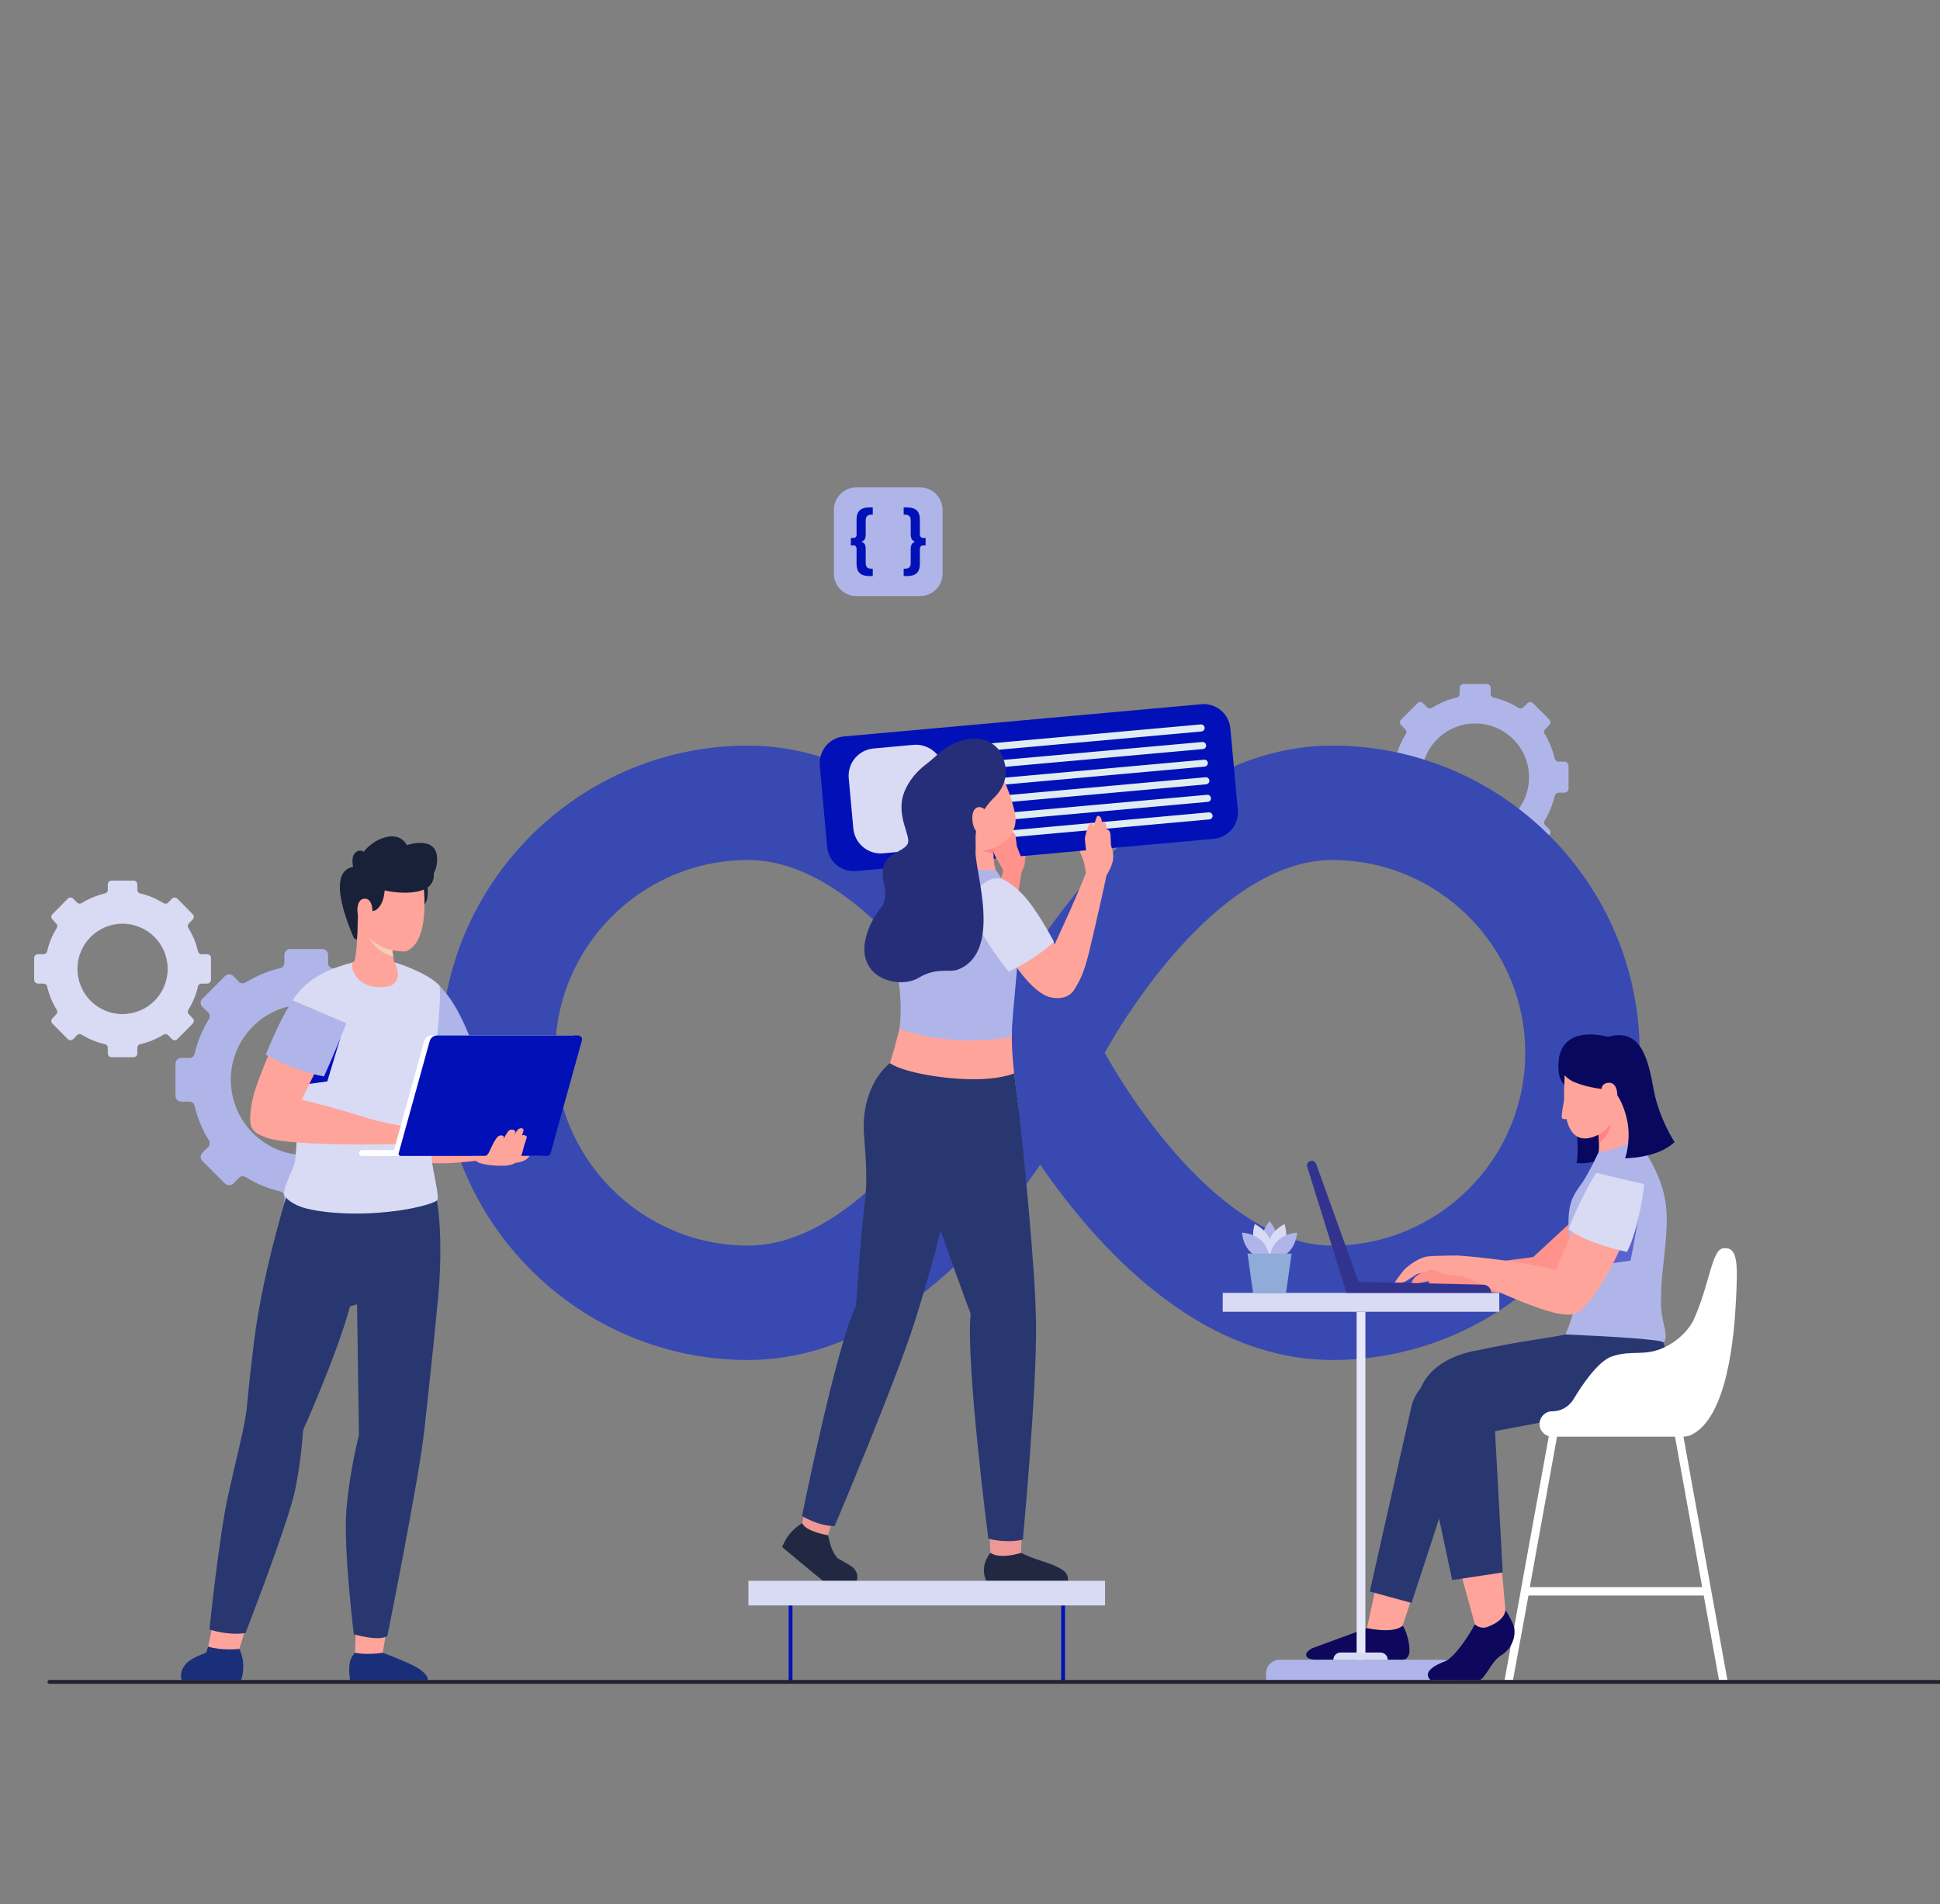 <svg xmlns="http://www.w3.org/2000/svg" width="710" height="697" viewBox="0 0 710 697" fill="none"><rect x="0" y="0" width="710" height="697" fill="#808080" stroke="none"/><g clip-path="url(#clip0_137_6488)"><path fill-rule="evenodd" clip-rule="evenodd" d="M157.828 403.235H154.757C153.92 403.235 153.082 403.793 152.873 404.7C151.826 409.237 150.081 413.565 147.638 417.404C147.149 418.172 147.289 419.219 147.917 419.847L150.081 421.941C150.848 422.779 150.848 424.105 150.081 424.942L141.705 433.249C140.937 434.016 139.611 434.016 138.773 433.249L136.609 431.085C135.981 430.457 135.004 430.387 134.236 430.875C130.327 433.249 126.069 435.063 121.532 436.11C120.625 436.32 120.067 437.088 120.067 437.925V440.996C120.067 442.183 119.089 443.09 117.973 443.09H106.176C104.99 443.09 104.082 442.183 104.082 440.996V437.995C104.082 437.088 103.454 436.32 102.617 436.11C98.08 435.063 93.752 433.249 89.913 430.875C89.145 430.387 88.098 430.457 87.47 431.085L85.376 433.249C84.538 434.016 83.212 434.016 82.375 433.249L74.068 424.942C73.231 424.105 73.231 422.779 74.068 421.941L76.232 419.847C76.86 419.219 76.93 418.172 76.442 417.404C74.068 413.565 72.254 409.237 71.207 404.7C70.997 403.793 70.229 403.235 69.322 403.235H66.321C65.134 403.235 64.227 402.257 64.227 401.141V389.344C64.227 388.228 65.134 387.25 66.321 387.25H69.322C70.229 387.25 70.997 386.692 71.207 385.785C72.254 381.248 74.068 376.92 76.442 373.081C76.93 372.313 76.86 371.336 76.232 370.638L74.068 368.544C73.231 367.706 73.231 366.38 74.068 365.612L82.375 357.236C83.212 356.469 84.538 356.469 85.376 357.236L87.47 359.4C88.098 360.028 89.145 360.098 89.913 359.61C93.752 357.236 98.01 355.422 102.617 354.375C103.454 354.165 104.082 353.397 104.082 352.49V349.489C104.082 348.372 104.99 347.395 106.176 347.395H117.973C119.089 347.395 120.067 348.372 120.067 349.489V352.49C120.067 353.397 120.625 354.165 121.532 354.375C126.069 355.422 130.397 357.236 134.236 359.61C135.004 360.098 135.981 360.028 136.609 359.4L138.773 357.236C139.611 356.469 140.937 356.469 141.705 357.236L150.081 365.612C150.848 366.38 150.848 367.706 150.081 368.544L147.917 370.638C147.289 371.336 147.149 372.313 147.638 373.081C150.081 376.92 151.826 381.248 152.873 385.785C153.082 386.692 153.92 387.25 154.757 387.25H157.828C158.945 387.25 159.922 388.228 159.922 389.344V401.141C159.922 402.257 158.945 403.235 157.828 403.235ZM139.611 395.208C139.611 379.991 127.326 367.637 112.04 367.637C96.823 367.637 84.469 379.991 84.469 395.208C84.469 410.494 96.823 422.848 112.04 422.848C127.326 422.848 139.611 410.494 139.611 395.208Z" fill="#B0B5E9"></path><path fill-rule="evenodd" clip-rule="evenodd" d="M572.51 290.159H570.346C569.718 290.159 569.16 290.647 569.02 291.206C568.252 294.486 566.996 297.557 565.321 300.349C564.972 300.838 565.041 301.606 565.46 302.025L566.996 303.56C567.554 304.119 567.554 305.096 566.996 305.654L561.063 311.587C560.504 312.146 559.527 312.146 558.969 311.587L557.433 310.052C556.945 309.633 556.247 309.563 555.688 309.912C552.966 311.587 549.895 312.913 546.614 313.611C545.986 313.751 545.567 314.309 545.567 314.938V317.101C545.567 317.939 544.939 318.637 544.101 318.637H535.725C534.888 318.637 534.19 317.939 534.19 317.101V314.938C534.19 314.309 533.771 313.751 533.143 313.611C529.932 312.913 526.861 311.587 524.069 309.912C523.51 309.563 522.812 309.633 522.394 310.052L520.858 311.587C520.23 312.146 519.322 312.146 518.764 311.587L512.831 305.654C512.203 305.096 512.203 304.119 512.831 303.56L514.297 302.025C514.785 301.606 514.855 300.838 514.506 300.349C512.761 297.557 511.505 294.486 510.737 291.206C510.597 290.647 510.039 290.159 509.411 290.159H507.247C506.409 290.159 505.781 289.53 505.781 288.693V280.317C505.781 279.479 506.409 278.781 507.247 278.781H509.411C510.039 278.781 510.597 278.362 510.737 277.734C511.505 274.523 512.761 271.452 514.506 268.66C514.855 268.102 514.785 267.404 514.297 266.985L512.831 265.449C512.203 264.891 512.203 263.914 512.831 263.355L518.764 257.422C519.322 256.794 520.23 256.794 520.858 257.422L522.324 258.958C522.812 259.377 523.51 259.447 524.069 259.098C526.861 257.353 529.862 256.096 533.143 255.328C533.771 255.189 534.19 254.63 534.19 254.002V251.838C534.19 251.071 534.888 250.373 535.725 250.373H544.101C544.939 250.373 545.567 251.071 545.567 251.838V254.002C545.567 254.63 545.986 255.189 546.614 255.328C549.895 256.096 552.966 257.353 555.688 259.098C556.247 259.447 556.945 259.377 557.433 258.958L558.969 257.422C559.527 256.794 560.504 256.794 561.063 257.422L566.996 263.355C567.554 263.914 567.554 264.891 566.996 265.449L565.46 266.985C565.041 267.404 564.972 268.172 565.321 268.66C566.996 271.452 568.252 274.523 569.02 277.734C569.16 278.362 569.718 278.781 570.346 278.781H572.51C573.348 278.781 574.046 279.479 574.046 280.317V288.693C574.046 289.53 573.348 290.159 572.51 290.159ZM559.597 284.505C559.597 273.616 550.732 264.821 539.913 264.821C529.025 264.821 520.23 273.616 520.23 284.505C520.23 295.394 529.025 304.188 539.913 304.188C550.732 304.188 559.597 295.394 559.597 284.505Z" fill="#B0B5E9"></path><path fill-rule="evenodd" clip-rule="evenodd" d="M75.812 360.028H73.719C73.16 360.028 72.602 360.447 72.462 361.006C71.764 364.147 70.578 367.008 68.902 369.661C68.623 370.149 68.693 370.847 69.112 371.266L70.508 372.732C71.066 373.221 71.066 374.128 70.508 374.686L64.924 380.34C64.365 380.899 63.458 380.899 62.9 380.34L61.504 378.874C61.015 378.456 60.387 378.386 59.828 378.735C57.246 380.34 54.314 381.527 51.243 382.225C50.684 382.364 50.266 382.923 50.266 383.551V385.575C50.266 386.343 49.638 386.971 48.87 386.971H40.843C40.075 386.971 39.447 386.343 39.447 385.575V383.551C39.447 382.923 39.028 382.364 38.469 382.225C35.398 381.527 32.467 380.34 29.884 378.735C29.326 378.386 28.698 378.456 28.209 378.874L26.813 380.34C26.255 380.899 25.347 380.899 24.789 380.34L19.205 374.686C18.646 374.128 18.646 373.221 19.205 372.732L20.601 371.266C21.02 370.847 21.089 370.149 20.81 369.661C19.135 367.008 17.948 364.147 17.25 361.006C17.111 360.447 16.552 360.028 15.994 360.028H13.9C13.132 360.028 12.504 359.4 12.504 358.632V350.675C12.504 349.907 13.132 349.279 13.9 349.279H15.994C16.552 349.279 17.111 348.86 17.25 348.232C17.948 345.161 19.135 342.299 20.81 339.647C21.089 339.158 21.02 338.46 20.601 338.041L19.205 336.576C18.646 336.017 18.646 335.11 19.205 334.621L24.789 328.967C25.347 328.409 26.255 328.409 26.813 328.967L28.209 330.363C28.698 330.852 29.326 330.922 29.884 330.573C32.467 328.967 35.398 327.711 38.469 327.013C39.028 326.873 39.447 326.385 39.447 325.757V323.732C39.447 322.965 40.075 322.336 40.843 322.336H48.87C49.638 322.336 50.266 322.965 50.266 323.732V325.757C50.266 326.385 50.684 326.873 51.243 327.013C54.314 327.711 57.246 328.967 59.828 330.573C60.387 330.922 61.015 330.852 61.504 330.433L62.9 328.967C63.458 328.409 64.365 328.409 64.924 328.967L70.508 334.621C71.066 335.11 71.066 336.017 70.508 336.576L69.112 338.041C68.693 338.46 68.623 339.158 68.902 339.647C70.578 342.299 71.764 345.161 72.462 348.232C72.602 348.86 73.16 349.279 73.719 349.279H75.812C76.58 349.279 77.209 349.907 77.209 350.675V358.632C77.209 359.4 76.58 360.028 75.812 360.028ZM61.364 354.654C61.364 345.51 53.965 338.111 44.821 338.111C35.747 338.111 28.349 345.51 28.349 354.654C28.349 363.798 35.747 371.196 44.821 371.196C53.965 371.196 61.364 363.798 61.364 354.654Z" fill="#D9DBF4"></path><path fill-rule="evenodd" clip-rule="evenodd" d="M273.764 497.814C211.782 497.814 161.316 447.348 161.316 385.366C161.316 323.383 211.782 272.918 273.764 272.918C349.567 272.918 397.589 372.174 399.614 376.362L403.871 385.366L399.614 394.37C397.589 398.558 349.567 497.814 273.764 497.814ZM273.764 314.798C234.886 314.798 203.196 346.487 203.196 385.366C203.196 424.244 234.886 455.934 273.764 455.934C309.99 455.934 342.657 411.052 357.105 385.366C342.657 359.679 309.99 314.798 273.764 314.798Z" fill="url(#paint0_linear_137_6488)"></path><path fill-rule="evenodd" clip-rule="evenodd" d="M487.633 497.814C411.83 497.814 363.807 398.558 361.783 394.37L357.525 385.366L361.783 376.362C363.807 372.174 411.83 272.918 487.633 272.918C549.615 272.918 600.08 323.383 600.08 385.366C600.08 447.348 549.615 497.814 487.633 497.814ZM404.291 385.366C418.74 411.052 451.406 455.934 487.633 455.934C526.511 455.934 558.2 424.244 558.2 385.366C558.2 346.487 526.511 314.798 487.633 314.798C451.406 314.798 418.74 359.679 404.291 385.366Z" fill="url(#paint1_linear_137_6488)"></path><path style="mix-blend-mode:multiply" d="M442.891 435.133L416.437 467.451C401.779 454.538 389.703 439.461 380.699 426.339C392.356 409.447 404.292 385.366 404.292 385.366C412.388 399.675 426.069 419.987 442.891 435.133Z" fill="url(#paint2_linear_137_6488)"></path><path style="mix-blend-mode:multiply" d="M380.7 344.393C369.113 361.285 357.107 385.366 357.107 385.366C349.01 371.057 335.33 350.745 318.508 335.598L344.962 303.281C359.62 316.194 371.695 331.271 380.7 344.393Z" fill="url(#paint3_linear_137_6488)"></path><path style="mix-blend-mode:multiply" d="M502.291 294.626L487.633 314.798C467.321 314.798 448.056 328.967 432.561 345.929L411.062 308.167C431.374 288.832 457.27 272.918 487.633 272.918L502.291 294.626Z" fill="url(#paint4_linear_137_6488)"></path><path style="mix-blend-mode:multiply" d="M347.684 305.724L317.181 334.412C304.128 323.034 289.261 314.798 273.765 314.798L259.107 293.09L273.765 272.918C302.802 272.918 327.791 287.506 347.684 305.724Z" fill="url(#paint5_linear_137_6488)"></path><path style="mix-blend-mode:multiply" d="M288.424 476.106L273.766 497.814C243.962 497.814 216.879 486.157 196.707 467.171L217.856 428.363C230.769 445.115 251.011 455.934 273.766 455.934L288.424 476.106Z" fill="url(#paint6_linear_137_6488)"></path><path style="mix-blend-mode:multiply" d="M553.803 476.246C535.236 489.787 512.342 497.814 487.633 497.814L472.975 476.106L487.633 455.934C507.735 455.934 525.953 447.418 538.796 433.877L553.803 476.246Z" fill="url(#paint7_linear_137_6488)"></path><path d="M576.209 407.702C576.209 407.702 578.233 420.196 576.977 425.71C576.977 425.71 580.886 426.408 587.028 424.175C593.17 421.871 585.353 407.702 585.353 407.702" fill="#09085F"></path><path d="M570.486 388.158C570.486 388.158 569.3 395.138 573.348 397.79L574.744 391.718" fill="#09085F"></path><path d="M584.307 454.607L575.372 446.929L574.186 448.046L561.133 460.122L523.092 465.077C523.092 465.077 520.091 465.496 517.927 467.381C517.508 467.73 516.461 469.614 516.461 469.614C516.461 469.614 517.787 469.963 519.113 469.684C520.021 469.475 521.766 469.126 522.813 468.916L523.301 470.452C523.301 470.452 556.247 474.57 563.855 473.872C564.041 473.872 564.227 473.872 564.414 473.872C570.835 472.895 590.17 459.703 590.17 459.703L584.307 454.607Z" fill="#FF928A"></path><path d="M599.313 419.637L585.702 423.407L585.073 421.731V421.662C585.213 420.545 585.213 419.428 585.213 418.381C585.143 415.24 584.515 412.727 583.887 410.843L588.494 408.051L594.217 401.978L599.313 419.637Z" fill="#FFA49A"></path><path d="M585.213 418.381C585.143 415.24 584.515 412.728 583.887 410.843L588.494 408.051L590.029 407.702C590.029 407.702 590.169 415.031 585.213 418.381Z" fill="#FF8189"></path><path d="M517.787 581.434L511.785 599.861L505.921 605.096L500.268 595.952L504.107 578.363L517.787 581.434Z" fill="#FFA49A"></path><path d="M597.638 396.953C597.638 396.953 593.66 401.769 591.915 406.794C590.519 410.913 587.657 414.682 582.91 416.217C569.928 420.475 572.65 396.673 572.65 393.532C572.72 391.369 572.022 383.411 580.747 382.295C589.123 381.178 598.057 384.807 597.638 396.953Z" fill="#FFA49A"></path><path d="M550.662 614.938H553.733L559.387 584.017H623.533L629.117 614.938H632.189L614.459 516.729C614.25 515.892 613.482 515.333 612.645 515.473C611.807 515.682 611.318 516.45 611.458 517.288L622.975 580.945H559.876L571.393 517.288C571.602 516.45 571.044 515.682 570.206 515.473C569.369 515.333 568.601 515.892 568.461 516.729L557.293 578.223L556.735 581.294L556.386 583.319L555.827 586.39L550.662 614.938Z" fill="white"></path><path d="M567.066 520.08L536.494 525.873L516.601 586.739L501.314 582.551L516.67 514.356C518.276 508.772 522.534 504.305 528.048 502.49L560.156 491.811" fill="url(#paint8_linear_137_6488)"></path><path d="M534.328 574.663L536.073 581.085L539.773 594.556L540.331 597.837L546.404 598.605L551.22 592.323L549.754 575.85L549.614 574.245L534.328 574.663Z" fill="#FFA49A"></path><path d="M607.061 486.017L593.31 482.527L572.929 488.46C566.856 489.856 556.386 490.834 540.891 494.254C540.891 494.254 518.136 496.906 518.555 516.171C518.624 518.544 531.468 578.363 531.468 578.363L549.965 575.571L546.893 519.312C558.55 520.15 587.028 521.825 598.685 517.078C617.531 509.47 607.061 486.017 607.061 486.017Z" fill="url(#paint9_linear_137_6488)"></path><path d="M598.337 416.497C598.337 416.497 607.062 426.478 609.365 438.902C611.18 448.605 608.458 462.006 608.039 470.731C607.69 478.409 607.83 479.526 608.807 484.272C609.295 486.506 610.273 489.856 608.877 491.392C607.969 490.205 587.378 489.089 572.93 488.46C572.93 488.46 576.14 481.131 576.21 477.362C576.42 469.684 573.837 453.979 574.046 446.511C574.256 438.833 576.559 436.599 579.212 432.69C581.864 428.712 585.075 421.662 585.075 421.662C585.075 421.662 592.194 421.313 598.337 416.497Z" fill="#B0B5E9"></path><g style="mix-blend-mode:multiply" opacity="0.5"><path d="M599.663 445.464C599.663 445.464 597.638 457.469 596.731 461.448L586.959 462.774L599.663 445.464Z" fill="#0111B7"></path></g><path d="M583.05 450.001L577.187 446.79C576.838 447.558 569.37 464.868 569.37 464.868C554.293 460.959 533.423 459.563 533.423 459.563C533.423 459.563 525.535 459.563 522.534 459.912C519.602 460.191 515.693 462.983 513.948 464.728C512.901 465.845 510.389 469.475 510.389 469.475C510.389 469.475 512.762 470.033 514.716 468.847C516.671 467.66 518.485 466.404 518.485 466.404L523.371 465.077C524.349 464.798 525.396 464.938 526.303 465.357C526.931 465.706 527.908 466.124 529.304 466.404C532.515 467.102 535.168 467.102 535.237 467.102C544.591 470.731 569.649 483.784 576.559 480.782C581.724 478.479 588.076 467.032 591.357 460.471C592.753 457.609 593.66 455.654 593.66 455.654L583.05 450.001Z" fill="#FFA49A"></path><path d="M601.756 433.458C601.756 433.458 600.15 448.744 595.474 458.237C595.474 458.237 581.025 455.375 574.045 449.931C574.045 449.931 577.884 439.461 584.166 429.34" fill="#D9DBF4"></path><path d="M570.486 388.158C570.486 388.158 570.486 393.742 576.21 396.115C581.235 398.209 587.029 398.698 587.029 398.698C587.029 398.698 589.402 398.349 591.287 400.233C593.171 402.048 595.894 408.609 596.033 414.542C596.173 420.475 594.707 423.965 594.707 423.965C594.707 423.965 606.643 424.035 612.855 418.032C612.855 418.032 607.201 409.586 605.177 398.698C603.222 387.879 600.64 376.082 588.565 379.503C570.486 375.245 570.486 388.158 570.486 388.158Z" fill="#09085F"></path><path d="M586.26 400.861C586.26 400.861 585.143 397.162 587.935 396.464C593.449 394.998 592.332 405.747 589.889 405.678C587.446 405.678 586.26 400.861 586.26 400.861Z" fill="#FFA49A"></path><path d="M513.32 595.045C513.32 595.045 511.016 598.116 500.267 595.952C500.267 595.952 482.957 602.304 480.723 603.142C477.443 604.398 476.326 607.539 482.119 607.539H512.971C514.088 607.539 515.344 607.19 515.763 605.096C516.182 603.072 515.065 597.279 513.32 595.045Z" fill="#0E085D"></path><path d="M548.708 473.244V480.154H447.498V473.244H548.708Z" fill="#D9DBF4"></path><path d="M496.498 614.938H499.709V480.154H496.498V614.938Z" fill="#E6E7F8"></path><path d="M463.342 614.938H532.863V612.565C532.863 609.773 530.629 607.539 527.837 607.539H468.367C465.575 607.539 463.342 609.773 463.342 612.565V614.938Z" fill="#B0B5E9"></path><path d="M487.98 607.539H507.873C507.873 606.073 506.687 604.887 505.221 604.887H490.633C489.167 604.887 487.98 606.073 487.98 607.539Z" fill="#D9DBF4"></path><path d="M572.58 401.978C572.58 401.978 571.183 408.609 571.672 409.307C572.23 410.075 574.743 409.237 574.743 409.237" fill="#FFA49A"></path><path d="M550.942 589.321C550.942 589.321 552.687 591.834 553.804 594.626C554.991 597.348 554.223 603.002 549.267 606.004C545.777 608.167 543.753 614.17 541.519 614.938H523.581C523.581 614.938 518.904 611.657 529.444 607.888C534.679 604.259 539.774 594.556 539.774 594.556C539.774 594.556 541.729 596.58 544.521 595.464C551.222 592.881 550.942 589.321 550.942 589.321Z" fill="#0E085D"></path><path d="M630.653 456.911C626.325 457.469 625.767 470.382 619.555 483.714C617.949 486.506 614.878 490.415 609.224 493.137C601.756 496.697 597.428 493.974 589.96 496.487C584.934 498.162 579.071 506.818 575.86 512.192C574.185 514.914 571.323 516.59 568.112 516.59H568.042C565.53 516.59 563.436 518.684 563.436 521.196C563.436 523.779 565.53 525.873 568.042 525.873H616.065C616.902 525.873 617.88 525.664 618.787 525.315C632.328 519.033 634.701 488.46 635.33 476.036C635.958 463.053 636.237 456.213 630.653 456.911Z" fill="white"></path><path d="M542.843 470.243L497.194 469.196L481.698 426.059C481.419 425.361 480.791 424.873 480.093 424.873C478.906 424.873 478.069 425.989 478.418 427.106L492.797 473.244H495.519H498.66H545.775C545.775 471.639 544.449 470.243 542.843 470.243Z" fill="#32338F"></path><path d="M464.668 446.999C458.177 454.817 464.668 461.099 464.668 461.099C464.668 461.099 471.09 454.817 464.668 446.999Z" fill="#B0B5E9"></path><path d="M459.224 448.046C456.292 457.818 464.668 461.099 464.668 461.099C464.668 461.099 468.228 452.793 459.224 448.046Z" fill="#D9DBF4"></path><path d="M470.113 448.046C473.045 457.818 464.669 461.099 464.669 461.099C464.669 461.099 461.109 452.793 470.113 448.046Z" fill="#D9DBF4"></path><path d="M474.721 451.187C473.674 461.308 464.67 461.099 464.67 461.099C464.67 461.099 464.53 452.094 474.721 451.187Z" fill="#B0B5E9"></path><path d="M454.549 451.187C455.596 461.308 464.67 461.099 464.67 461.099C464.67 461.099 464.74 452.094 454.549 451.187Z" fill="#B0B5E9"></path><path d="M470.67 473.244H458.594L456.57 458.865H472.694L470.67 473.244Z" fill="#8FABD8"></path><path d="M296.868 560.494C299.87 561.75 302.941 561.96 302.941 561.96L305.244 555.468L295.472 548.837C295.472 548.837 294.146 555.05 293.588 557.493C293.588 557.493 293.867 559.238 296.868 560.494Z" fill="#EF9795"></path><path d="M312.365 573.965C311.667 573.198 309.015 571.802 306.502 570.336C303.431 566.636 303.64 562.937 302.942 561.96C302.942 561.96 299.941 561.471 296.939 560.215C293.938 558.958 293.589 557.493 293.589 557.493C292.193 558.47 288.354 560.773 286.26 566.287C286.26 566.287 297.916 576.059 301.197 578.642C301.197 578.642 311.039 578.642 313.552 578.642C313.901 577.455 314.11 575.85 312.365 573.965Z" fill="#222842"></path><path d="M362.482 568.381C362.482 568.381 364.366 569.638 369.113 569.289C369.811 569.219 372.533 568.73 373.65 568.381C373.65 568.381 375.813 569.498 378.954 570.615C382.026 571.662 386.144 572.779 389.075 574.803C391.239 576.269 390.82 578.642 390.82 578.642H361.016C361.016 578.642 358.154 573.826 362.482 568.381Z" fill="#222842"></path><path d="M361.992 560.424C362.271 563.635 362.481 568.381 362.481 568.381C366.11 570.964 373.649 568.381 373.649 568.381C373.649 568.381 373.858 563.216 374.068 560.145L361.992 560.424Z" fill="#EF9795"></path><path d="M444.146 307.05L313.341 318.846C307.966 319.335 303.22 315.426 302.731 310.052L300.009 280.177C299.59 274.803 303.499 270.056 308.874 269.568L439.749 257.771C445.054 257.283 449.8 261.261 450.289 266.636L453.011 296.51C453.499 301.885 449.521 306.562 444.146 307.05Z" fill="#0111B7"></path><path d="M346.986 299.302C347.544 305.305 343.147 310.54 337.214 311.029L323.184 312.355C317.67 312.844 312.784 308.725 312.295 303.211L310.62 284.854C310.131 279.34 314.18 274.454 319.764 273.965L334.282 272.639C339.936 272.15 344.892 276.338 345.45 281.922L346.986 299.302Z" fill="#D9DBF4"></path><path d="M358.223 275.082C357.525 275.082 356.966 274.523 356.897 273.895C356.827 273.197 357.385 272.569 358.083 272.499L439.47 265.17C440.168 265.1 440.796 265.659 440.866 266.357C440.936 267.055 440.377 267.683 439.679 267.753L358.293 275.082C358.246 275.082 358.223 275.082 358.223 275.082Z" fill="url(#paint10_linear_137_6488)"></path><path d="M358.783 281.503C358.085 281.503 357.526 281.015 357.526 280.317C357.456 279.619 357.945 278.991 358.643 278.921L440.03 271.592C440.798 271.592 441.356 272.08 441.426 272.778C441.496 273.476 441.007 274.105 440.309 274.174L358.922 281.503C358.876 281.503 358.829 281.503 358.783 281.503Z" fill="url(#paint11_linear_137_6488)"></path><path d="M359.34 287.925C358.712 287.925 358.154 287.436 358.084 286.808C358.014 286.11 358.573 285.482 359.271 285.412L440.657 278.083C441.355 278.013 441.984 278.502 442.053 279.2C442.123 279.898 441.565 280.526 440.867 280.596L359.48 287.925C359.433 287.925 359.387 287.925 359.34 287.925Z" fill="url(#paint12_linear_137_6488)"></path><path d="M359.969 294.417C359.271 294.417 358.712 293.928 358.643 293.23C358.573 292.532 359.131 291.904 359.829 291.834L441.216 284.505C441.914 284.435 442.542 284.994 442.612 285.692C442.682 286.39 442.123 287.018 441.425 287.088L360.039 294.417C359.992 294.417 359.969 294.417 359.969 294.417Z" fill="url(#paint13_linear_137_6488)"></path><path d="M360.527 300.838C359.829 300.838 359.27 300.349 359.27 299.651C359.201 298.953 359.689 298.325 360.387 298.255L441.774 290.926C442.542 290.857 443.1 291.415 443.17 292.113C443.24 292.811 442.751 293.439 442.053 293.509L360.597 300.838C360.597 300.838 360.573 300.838 360.527 300.838Z" fill="url(#paint14_linear_137_6488)"></path><path d="M361.085 307.26C360.457 307.26 359.899 306.771 359.829 306.073C359.759 305.375 360.248 304.747 361.015 304.747L442.402 297.348C443.1 297.348 443.729 297.837 443.798 298.535C443.868 299.233 443.31 299.861 442.612 299.931L361.225 307.26C361.178 307.26 361.132 307.26 361.085 307.26Z" fill="url(#paint15_linear_137_6488)"></path><path d="M373.79 319.684C373.79 318.986 374.907 317.311 375.047 316.054C375.117 314.868 375.326 313.262 375.326 313.262L374.07 313.402L373.581 313.472L372.185 309.842C372.185 309.842 371.836 307.748 371.696 306.212C371.557 304.677 369.882 304.118 369.812 304.816C369.742 305.096 369.812 306.003 369.742 306.422C369.672 305.933 369.602 305.514 369.602 305.096C369.463 303.56 367.508 302.932 367.369 303.63C367.369 304.118 367.299 304.886 367.369 305.794C366.81 304.677 365.414 304.258 365.275 304.886C365.205 305.584 365.205 306.701 365.205 307.748C364.856 306.771 363.949 306.422 363.809 307.259C363.669 308.167 363.041 310.191 363.39 311.168C363.739 312.145 364.228 313.611 364.647 314.239C365.135 314.868 366.81 317.729 367.09 318.637C367.369 319.544 360.668 336.366 360.668 336.366C365.624 337.204 370.789 337.343 370.789 337.343C370.789 337.343 373.79 320.312 373.79 319.684Z" fill="#FF928A"></path><path d="M372.811 405.608L355.222 405.957L331.699 401.141L321.857 397.93C324.021 395.068 326.464 387.111 328.07 380.899C329.256 376.501 330.024 373.011 330.024 373.011L347.683 371.127L356.129 370.219C356.129 370.219 367.367 368.614 369.88 374.687C370.229 375.594 370.368 376.641 370.368 377.828C370.229 380.62 370.368 384.04 370.648 387.6C371.346 396.325 372.811 405.608 372.811 405.608Z" fill="#FFA49A"></path><path d="M372.812 405.608L371.137 392.904C371.137 392.904 365.623 395.417 353.757 394.998C342.38 394.649 329.536 391.997 325.697 389.135C320.742 393.114 315.227 402.188 316.205 415.45C316.833 423.546 317.531 431.713 316.554 439.74C314.599 455.585 313.692 474.291 313.203 478.13C305.874 493.486 293.52 554.91 293.52 554.91C293.52 554.91 299.453 558.609 305.455 558.609C305.455 558.609 327.442 506.748 334.632 484.203C336.865 477.292 339.378 468.847 341.821 459.773C344.194 450.768 346.568 441.206 348.382 431.992C350.407 421.592 351.872 411.68 352.082 403.584C357.456 404.98 361.435 406.027 361.644 405.957C362.412 405.817 372.812 405.608 372.812 405.608Z" fill="url(#paint16_linear_137_6488)"></path><path style="mix-blend-mode:multiply" opacity="0.5" d="M348.382 431.992C346.568 441.206 344.194 450.768 341.821 459.773C334.492 438.484 333.166 415.659 333.166 415.659C333.166 415.659 343.915 427.734 348.382 431.992Z" fill="url(#paint17_linear_137_6488)"></path><path d="M374.347 563.565C374.347 563.565 369.042 565.031 361.713 563.216C361.713 563.216 353.477 499.698 355.222 480.852C355.222 480.852 345.31 454.468 338.749 433.947C337.423 430.038 335.259 422.5 334.352 419.219C332.048 410.634 333.235 403.444 335.468 397.93L372.811 405.608C374.347 419.917 378.954 463.961 379.163 484.273C379.512 508.633 374.347 563.565 374.347 563.565Z" fill="url(#paint18_linear_137_6488)"></path><path d="M364.436 318.428C363.459 318.777 359.201 319.893 355.153 317.101C350.546 313.96 355.292 307.958 355.292 307.958H363.808L363.598 309.563C363.598 309.563 363.529 310.75 363.598 312.355C363.598 314.24 363.808 316.683 364.436 318.428Z" fill="#FFA49A"></path><path d="M363.597 309.563C363.597 309.563 363.528 310.75 363.597 312.355C360.177 312.076 357.455 310.191 357.455 310.191C357.455 310.191 360.666 309.423 361.643 307.958H363.807L363.597 309.563Z" fill="#FF8189"></path><path d="M364.436 318.428C364.436 318.428 370.089 326.385 372.253 333.574C374.557 341.182 370.02 371.964 370.299 379.503C370.299 379.503 350.057 383.9 329.187 376.641C329.187 376.641 330.862 366.101 327.651 352.63C325.208 342.578 327.791 326.524 330.094 321.848C332.397 317.171 353.128 316.613 353.128 316.613C353.128 316.613 357.456 319.056 364.436 318.428Z" fill="#B0B5E9"></path><path d="M407.154 311.448L406.595 309.284C406.595 309.284 406.526 308.027 406.456 306.143C406.456 303.909 405.339 303.421 404.85 303.63C404.85 303.537 404.874 303.444 404.92 303.351C405.199 301.466 403.943 300.629 403.454 300.838C403.408 300.838 403.338 300.954 403.245 301.187C403.315 298.884 402.058 298.465 401.639 298.674C401.36 298.744 400.732 300.838 400.174 302.792C400.174 302.443 400.174 302.164 400.104 301.955C399.825 300.978 399.057 300.768 398.498 301.955C397.94 303.141 397.033 306.213 397.033 307.05C397.103 307.888 397.451 311.308 397.451 311.308L395.078 311.517C395.078 311.517 396.474 314.589 396.684 315.566C396.893 316.613 397.451 319.475 397.451 319.475C395.986 323.383 392.496 331.41 389.634 337.692C385.934 345.719 382.863 352.769 382.863 352.769L392.565 363.03C396.684 357.306 397.8 351.932 400.104 342.09C401.988 333.923 404.362 323.523 404.92 320.522C404.92 320.522 406.805 317.52 407.293 315.007C407.572 313.541 407.363 312.215 407.154 311.448Z" fill="#FFA49A"></path><path d="M384.398 342.927C384.398 342.927 392.984 357.097 393.752 358.842C394.519 360.517 392.425 366.799 384.468 365.054C377.767 363.588 370.299 351.443 370.299 351.443L384.398 342.927Z" fill="#FFA49A"></path><path d="M367.646 322.127C367.646 322.127 372.043 324.43 376.022 329.386C380.838 335.319 385.724 344.742 385.724 344.742C385.724 344.742 378.605 351.373 369.112 355.631C369.112 355.631 358.502 342.578 356.269 334.412C354.035 326.315 362.202 319.335 367.646 322.127Z" fill="#D9DBF4"></path><path d="M366.879 284.435C366.879 284.435 370.23 291.066 371.556 298.325C372.184 302.094 370.579 306.003 367.438 308.237C366.251 309.144 364.995 309.842 363.878 310.331C360.458 312.006 356.27 311.308 353.617 308.586C352.082 307.05 350.407 304.886 348.801 301.955C341.961 288.902 357.038 274.314 366.879 284.435Z" fill="#FFA49A"></path><path d="M365.901 275.012C364.994 273.407 362.411 271.383 360.248 270.824C353.966 269.219 347.474 272.15 343.077 276.199C343.077 276.199 341.192 278.014 338.4 280.177C335.608 282.341 332.886 285.482 331.281 289.112C327.162 298.325 333.863 306.143 332.118 309.005C330.443 311.936 323.603 312.425 323.114 318.358C322.695 324.291 325.348 325.687 323.114 331.341C320.252 334.901 317.879 338.809 316.762 343.695C313.551 358.493 329.396 362.053 336.167 357.935C342.937 353.886 347.265 356.19 350.685 354.863C367.088 348.372 356.688 318.777 357.037 311.587C357.107 310.261 357.107 308.795 357.037 307.19C356.967 301.397 359.619 296.022 363.807 291.974C367.577 288.344 370.159 282.341 365.901 275.012Z" fill="url(#paint19_linear_137_6488)"></path><path d="M361.852 298.465C361.014 295.812 357.943 294.207 356.477 296.58C355.012 299.023 356.198 305.166 358.99 305.305C361.782 305.445 363.667 304.328 361.852 298.465Z" fill="#FFA49A"></path><path d="M289.33 587.646V615.636" stroke="#0111B7" stroke-width="1.396" stroke-miterlimit="10"></path><path d="M389.076 587.646V615.636" stroke="#0111B7" stroke-width="1.396" stroke-miterlimit="10"></path><path d="M404.43 587.646H273.904V578.642H404.43V587.646Z" fill="#D9DBF4"></path><path d="M130.397 591.695L129.908 604.957C129.908 604.957 135.632 607.33 140.099 604.957L142.193 592.113" fill="#FFA49A"></path><path d="M79.372 587.367L76.092 603.142C76.092 603.142 82.444 606.213 87.399 604.119L91.518 590.997" fill="#FFA49A"></path><path d="M128.094 615.008H156.014C156.363 615.008 156.642 614.729 156.573 614.38C156.293 613.263 154.688 611.378 151.477 609.773C148.197 608.028 140.1 604.957 140.1 604.957C140.1 604.957 134.376 605.934 129.909 604.957C129.909 604.957 128.304 606.562 127.955 608.935C127.536 611.378 128.094 614.519 128.094 615.008Z" fill="url(#paint20_linear_137_6488)"></path><path d="M106.246 433.249C106.246 433.249 96.334 463.891 92.984 490.973C89.703 518.056 90.959 511.774 89.843 518.684C88.865 524.966 86.422 534.04 83.561 547.023C80.21 561.89 76.65 596.441 76.65 596.441C76.65 596.441 83.212 598.744 89.843 597.767C89.843 597.767 105.897 556.446 108.13 544.859C110.434 533.132 110.922 523.5 110.922 523.5C110.922 523.5 123.347 495.859 128.093 478.2L130.676 477.432L131.374 525.245C131.374 525.245 127.953 538.298 126.767 552.746C125.65 567.125 129.489 598.186 129.489 598.186C129.489 598.186 138.703 600.978 141.774 598.814C141.774 598.814 153.221 541.857 155.245 523.919C157.06 507.516 160.48 475.547 160.829 468.707C162.225 444.696 158.805 434.435 158.805 434.435L106.246 433.249Z" fill="url(#paint21_linear_137_6488)"></path><path d="M87.61 603.561C87.61 603.561 81.467 604.329 76.163 602.723L75.465 604.957C75.465 604.957 70.23 606.702 68.205 608.866C65.204 612.146 66.53 615.008 66.53 615.008H88.238C88.238 615.008 90.402 609.424 87.61 603.561Z" fill="url(#paint22_linear_137_6488)"></path><path d="M174.231 424.873C174.231 424.873 163.342 426.338 157.13 425.64C149.94 424.803 156.641 418.032 156.641 418.032L173.463 422.081L174.231 424.873Z" fill="#FFA49A"></path><path d="M158.037 394.161C159.154 393.928 160.224 393.649 161.248 393.323C171.648 390.252 174.58 386.622 174.58 386.622C168.019 368.265 163.831 364.147 160.829 360.796C155.175 354.514 159.433 374.407 160.061 374.756L158.037 394.161Z" fill="#B0B5E9"></path><path style="mix-blend-mode:multiply" d="M160.34 376.013L162.713 387.111L156.92 385.645L160.34 376.013Z" fill="url(#paint23_linear_137_6488)"></path><path d="M107.991 424.943C107.642 427.874 103.873 433.737 103.942 437.158C103.942 437.925 106.734 441.415 113.854 442.742C113.854 442.742 126.627 445.743 145.543 443.16C149.941 442.602 158.177 440.857 159.922 439.391C161.109 438.414 158.317 429.061 157.898 423.128C156.921 409.377 159.294 406.236 159.503 394.44C159.503 394.161 159.503 393.882 159.503 393.602C159.782 375.454 161.667 366.38 160.829 360.796C156.572 356.05 144.985 352.351 144.217 352.211C144.217 352.211 132.002 352.141 129.35 352.211C123.277 353.816 112.528 357.027 107.153 366.171C107.432 373.43 107.014 382.295 107.851 393.672C108.061 395.347 109.526 412.309 107.991 424.943Z" fill="#D9DBF4"></path><path d="M156.432 324.291C156.432 324.291 157.339 330.573 154.408 331.759L153.291 324.779" fill="#192139"></path><path d="M141.076 361.215C148.196 360.378 144.985 353.118 144.287 352.141H144.217C144.217 352.141 143.031 344.393 142.961 344.044L130.886 338.74C130.886 338.74 130.606 351.932 129.35 352.141C127.535 352.979 129.978 362.541 141.076 361.215Z" fill="#FFA49A"></path><path style="mix-blend-mode:multiply" d="M135.072 343.137C135.072 343.137 137.725 348.93 143.937 350.047L142.96 344.044L135.072 343.137Z" fill="url(#paint24_linear_137_6488)"></path><path d="M154.966 324.012C154.966 324.012 157.758 344.812 148.544 348.232C148.544 348.232 139.401 349.07 134.026 341.95C132.49 339.856 130.606 339.368 129.908 336.925C128.931 332.876 127.465 325.338 129.28 320.871C131.932 314.449 154.757 308.376 154.966 324.012Z" fill="#FFA49A"></path><path d="M148.894 309.353C148.894 309.353 146.73 304.398 140.099 306.771C135.492 308.376 133.119 311.796 133.119 311.796C133.119 311.796 131.304 310.331 129.629 312.634C128.512 314.1 129.21 317.311 129.21 317.311C118.252 319.335 129.35 342.578 129.49 343.346L130.606 344.044C130.955 340.624 130.816 337.483 131.025 335.11C131.095 334.412 132.212 333.993 132.491 333.504C134.655 333.853 136.819 333.783 138.005 332.806C140.169 330.922 140.588 327.92 140.797 325.896C142.821 326.594 159.573 329.246 158.736 319.684C158.736 319.684 159.504 318.218 159.783 316.752C161.737 304.886 148.894 309.353 148.894 309.353Z" fill="#192139"></path><path d="M134.655 338.041C130.537 339.647 129.21 329.386 133.189 328.967C136.121 328.618 136.26 332.806 136.26 332.806C136.26 332.806 137.028 337.134 134.655 338.041Z" fill="#FFA49A"></path><g style="mix-blend-mode:multiply"><path d="M124.535 380.061L119.788 395.836L110.086 397.162L124.535 380.061Z" fill="#0111B7"></path></g><path d="M93.541 398.488C97.52 386.552 104.57 372.383 104.57 372.383L120.694 381.666C120.694 381.666 114.551 393.951 110.433 402.537C114.412 403.514 124.602 406.096 132.35 408.609C142.262 411.82 151.475 412.658 151.475 412.658C150.987 415.729 151.057 418.521 151.057 418.521C141.354 419.009 123.206 419.149 110.363 418.311C105.058 417.962 100.521 417.404 98.148 416.636C94.379 415.31 91.796 414.263 91.587 410.354C91.378 404.561 93.472 398.628 93.541 398.488Z" fill="#FFA49A"></path><path d="M132.49 423.128H154.896V420.964H132.49C131.932 420.964 131.443 421.452 131.443 422.081C131.443 422.639 131.932 423.128 132.49 423.128Z" fill="white"></path><path d="M144.636 423.128H198.033C198.731 423.128 199.29 422.709 199.499 422.081L210.946 380.829C211.226 379.921 210.528 379.014 209.55 379.014H157.968C156.712 379.014 155.595 379.852 155.246 381.038L143.869 422.15C143.729 422.639 144.078 423.128 144.636 423.128Z" fill="white"></path><path d="M146.66 423.128H200.057C200.755 423.128 201.313 422.709 201.523 422.081L212.97 380.829C213.249 379.921 212.551 379.014 211.574 379.014H159.992C158.735 379.014 157.619 379.852 157.27 381.038L145.892 422.15C145.753 422.639 146.102 423.128 146.66 423.128Z" fill="#0111B7"></path><path d="M193.775 423.127C193.775 423.127 192.868 425.221 188.68 425.64L188.959 423.127H193.775Z" fill="#FFA49A"></path><path d="M192.797 416.148C192.727 415.729 191.82 415.31 191.052 415.589C191.331 414.682 191.61 413.914 191.61 413.774C191.54 412.727 190.493 412.867 189.865 413.216C189.167 413.565 188.33 415.38 188.12 415.589C188.399 415.031 188.679 414.333 188.679 414.263C188.539 413.635 187.073 413.076 186.236 413.844C185.817 414.193 184.56 416.287 184.281 416.846C184.351 416.497 184.421 416.217 184.421 416.217C184.281 415.519 183.025 415.31 182.187 416.078C181.001 417.125 179.256 421.173 179.256 421.173C178.488 422.918 177.79 423.128 177.511 423.128C176.952 423.128 173.113 423.128 173.113 423.128C173.113 423.128 173.462 425.012 175.556 425.71C177.58 426.338 180.791 426.827 184.77 426.687C186.794 426.618 189.097 425.92 190.354 424.105C190.773 423.477 191.61 420.336 191.889 419.149C192.099 418.521 192.867 416.217 192.797 416.148Z" fill="#FFA49A"></path><path d="M107.154 366.171C107.154 366.171 103.594 370.568 97.242 386.064C97.242 386.064 106.805 391.718 118.531 394.021C118.531 394.021 120.974 389.065 126.768 374.547" fill="#B0B5E9"></path><path d="M336.725 218.195H313.412C308.875 218.195 305.176 214.496 305.176 209.959V186.645C305.176 182.108 308.875 178.409 313.412 178.409H336.725C341.262 178.409 344.962 182.108 344.962 186.645V209.959C344.962 214.496 341.262 218.195 336.725 218.195Z" fill="#B0B5E9"></path><path d="M316.482 197.394C316.203 197.813 315.784 198.116 315.226 198.302C315.784 198.488 316.203 198.79 316.482 199.209C316.715 199.628 316.831 200.233 316.831 201.024V206.119C316.831 206.771 316.994 207.283 317.32 207.655C317.645 207.981 318.134 208.144 318.786 208.144H319.414V210.866H318.018C316.529 210.866 315.389 210.494 314.598 209.749C313.853 209.004 313.481 207.911 313.481 206.468V200.954C313.481 200.07 313.085 199.628 312.294 199.628H311.387V196.906H312.294C313.085 196.906 313.481 196.487 313.481 195.649V190.065C313.481 188.669 313.853 187.599 314.598 186.855C315.389 186.11 316.529 185.738 318.018 185.738H319.414V188.39H318.786C318.134 188.39 317.645 188.576 317.32 188.949C316.994 189.274 316.831 189.763 316.831 190.414V195.51C316.831 196.347 316.715 196.976 316.482 197.394Z" fill="#0111B7"></path><path d="M338.75 196.906V199.628H337.842C337.47 199.628 337.191 199.744 337.005 199.977C336.772 200.21 336.656 200.535 336.656 200.954V206.468C336.656 207.911 336.283 209.004 335.539 209.749C334.748 210.494 333.608 210.866 332.119 210.866H330.723V208.144H331.351C332.002 208.144 332.491 207.981 332.817 207.655C333.142 207.283 333.305 206.771 333.305 206.119V201.024C333.305 200.186 333.445 199.558 333.724 199.139C333.957 198.767 334.352 198.488 334.911 198.302C334.352 198.116 333.957 197.813 333.724 197.394C333.445 196.976 333.305 196.347 333.305 195.51V190.414C333.305 189.763 333.142 189.274 332.817 188.949C332.491 188.576 332.002 188.39 331.351 188.39H330.723V185.738H332.119C333.608 185.738 334.748 186.11 335.539 186.855C336.283 187.599 336.656 188.669 336.656 190.065V195.649C336.656 196.068 336.772 196.371 337.005 196.557C337.191 196.789 337.47 196.906 337.842 196.906H338.75Z" fill="#0111B7"></path><path d="M18.088 615.636H743.31" stroke="#232230" stroke-width="1.396" stroke-linecap="round" stroke-linejoin="round"></path></g><defs><linearGradient id="paint0_linear_137_6488" x1="148874" y1="160858" x2="302819" y2="160858" gradientUnits="userSpaceOnUse"><stop stop-color="#3949B2"></stop><stop offset="1" stop-color="#5CA5F7"></stop></linearGradient><linearGradient id="paint1_linear_137_6488" x1="273404" y1="160858" x2="427349" y2="160858" gradientUnits="userSpaceOnUse"><stop stop-color="#3949B2"></stop><stop offset="1" stop-color="#5CA5F7"></stop></linearGradient><linearGradient id="paint2_linear_137_6488" x1="-15846.1" y1="-71286.8" x2="-21920.2" y2="-77120" gradientUnits="userSpaceOnUse"><stop stop-color="#CBE1F2" stop-opacity="0"></stop><stop offset="1" stop-color="#AED2ED"></stop></linearGradient><linearGradient id="paint3_linear_137_6488" x1="6743.91" y1="54046.8" x2="10924.5" y2="60550" gradientUnits="userSpaceOnUse"><stop stop-color="#CBE1F2" stop-opacity="0"></stop><stop offset="1" stop-color="#AED2ED"></stop></linearGradient><linearGradient id="paint4_linear_137_6488" x1="69878.9" y1="11168" x2="82004.4" y2="8618.93" gradientUnits="userSpaceOnUse"><stop stop-color="#CBE1F2" stop-opacity="0"></stop><stop offset="1" stop-color="#AED2ED"></stop></linearGradient><linearGradient id="paint5_linear_137_6488" x1="-28538.3" y1="-20036.7" x2="-36843.3" y2="-21230" gradientUnits="userSpaceOnUse"><stop stop-color="#CBE1F2" stop-opacity="0"></stop><stop offset="1" stop-color="#AED2ED"></stop></linearGradient><linearGradient id="paint6_linear_137_6488" x1="21445.3" y1="36384.1" x2="31208.4" y2="38959.1" gradientUnits="userSpaceOnUse"><stop stop-color="#CBE1F2" stop-opacity="0"></stop><stop offset="1" stop-color="#AED2ED"></stop></linearGradient><linearGradient id="paint7_linear_137_6488" x1="-67329.6" y1="-19548.3" x2="-76322" y2="-17607.9" gradientUnits="userSpaceOnUse"><stop stop-color="#CBE1F2" stop-opacity="0"></stop><stop offset="1" stop-color="#AED2ED"></stop></linearGradient><linearGradient id="paint8_linear_137_6488" x1="42296.1" y1="-69898.6" x2="42296.1" y2="-77973.1" gradientUnits="userSpaceOnUse"><stop stop-color="#283770"></stop><stop offset="1" stop-color="#141049"></stop></linearGradient><linearGradient id="paint9_linear_137_6488" x1="-83687.8" y1="108808" x2="-83687.8" y2="125554" gradientUnits="userSpaceOnUse"><stop stop-color="#283770"></stop><stop offset="1" stop-color="#141A5A"></stop></linearGradient><linearGradient id="paint10_linear_137_6488" x1="-31494.2" y1="6357.18" x2="-31494.2" y2="7547.27" gradientUnits="userSpaceOnUse"><stop stop-color="#DFEDF2"></stop><stop offset="1" stop-color="#E8F8FF"></stop></linearGradient><linearGradient id="paint11_linear_137_6488" x1="-32266.7" y1="6372.07" x2="-32266.7" y2="7561.12" gradientUnits="userSpaceOnUse"><stop stop-color="#DFEDF2"></stop><stop offset="1" stop-color="#E8F8FF"></stop></linearGradient><linearGradient id="paint12_linear_137_6488" x1="-33046.1" y1="6386.44" x2="-33046.1" y2="7576.46" gradientUnits="userSpaceOnUse"><stop stop-color="#DFEDF2"></stop><stop offset="1" stop-color="#E8F8FF"></stop></linearGradient><linearGradient id="paint13_linear_137_6488" x1="-33818.3" y1="6400.8" x2="-33818.3" y2="7590.81" gradientUnits="userSpaceOnUse"><stop stop-color="#DFEDF2"></stop><stop offset="1" stop-color="#E8F8FF"></stop></linearGradient><linearGradient id="paint14_linear_137_6488" x1="-34589.8" y1="6416.57" x2="-34589.8" y2="7605.7" gradientUnits="userSpaceOnUse"><stop stop-color="#DFEDF2"></stop><stop offset="1" stop-color="#E8F8FF"></stop></linearGradient><linearGradient id="paint15_linear_137_6488" x1="-35362.4" y1="6430.92" x2="-35362.4" y2="7621.03" gradientUnits="userSpaceOnUse"><stop stop-color="#DFEDF2"></stop><stop offset="1" stop-color="#E8F8FF"></stop></linearGradient><linearGradient id="paint16_linear_137_6488" x1="46860.7" y1="-93448.1" x2="46860.7" y2="-113787" gradientUnits="userSpaceOnUse"><stop stop-color="#283770"></stop><stop offset="1" stop-color="#141A5A"></stop></linearGradient><linearGradient id="paint17_linear_137_6488" x1="9201.36" y1="26698.2" x2="9533.6" y2="26698.2" gradientUnits="userSpaceOnUse"><stop stop-color="#283770"></stop><stop offset="1" stop-color="#141A5A"></stop></linearGradient><linearGradient id="paint18_linear_137_6488" x1="28798.6" y1="-105200" x2="28798.6" y2="-117201" gradientUnits="userSpaceOnUse"><stop stop-color="#283770"></stop><stop offset="1" stop-color="#141A5A"></stop></linearGradient><linearGradient id="paint19_linear_137_6488" x1="-25224.5" y1="51674" x2="-26368.4" y2="58869.5" gradientUnits="userSpaceOnUse"><stop stop-color="#272E79"></stop><stop offset="1" stop-color="#0B1B38"></stop></linearGradient><linearGradient id="paint20_linear_137_6488" x1="-49479.9" y1="6373.62" x2="-49479.9" y2="7201.72" gradientUnits="userSpaceOnUse"><stop stop-color="#1A2F79"></stop><stop offset="1" stop-color="#160545"></stop></linearGradient><linearGradient id="paint21_linear_137_6488" x1="65117.9" y1="-43711.2" x2="65117.9" y2="-68732" gradientUnits="userSpaceOnUse"><stop stop-color="#283770"></stop><stop offset="1" stop-color="#141A5A"></stop></linearGradient><linearGradient id="paint22_linear_137_6488" x1="-32308.8" y1="4642.74" x2="-32308.8" y2="5305.08" gradientUnits="userSpaceOnUse"><stop stop-color="#1A2F79"></stop><stop offset="1" stop-color="#160545"></stop></linearGradient><linearGradient id="paint23_linear_137_6488" x1="-3422.56" y1="4562.9" x2="-3422.56" y2="4668.37" gradientUnits="userSpaceOnUse"><stop stop-color="#6EC4F7"></stop><stop offset="1" stop-color="#398EF6"></stop></linearGradient><linearGradient id="paint24_linear_137_6488" x1="2052.37" y1="7177.31" x2="2244.26" y2="7315.55" gradientUnits="userSpaceOnUse"><stop stop-color="#F4CFB3"></stop><stop offset="1" stop-color="#F2BB9B"></stop></linearGradient><clipPath id="clip0_137_6488"><rect width="710" height="697" fill="white"></rect></clipPath></defs></svg>